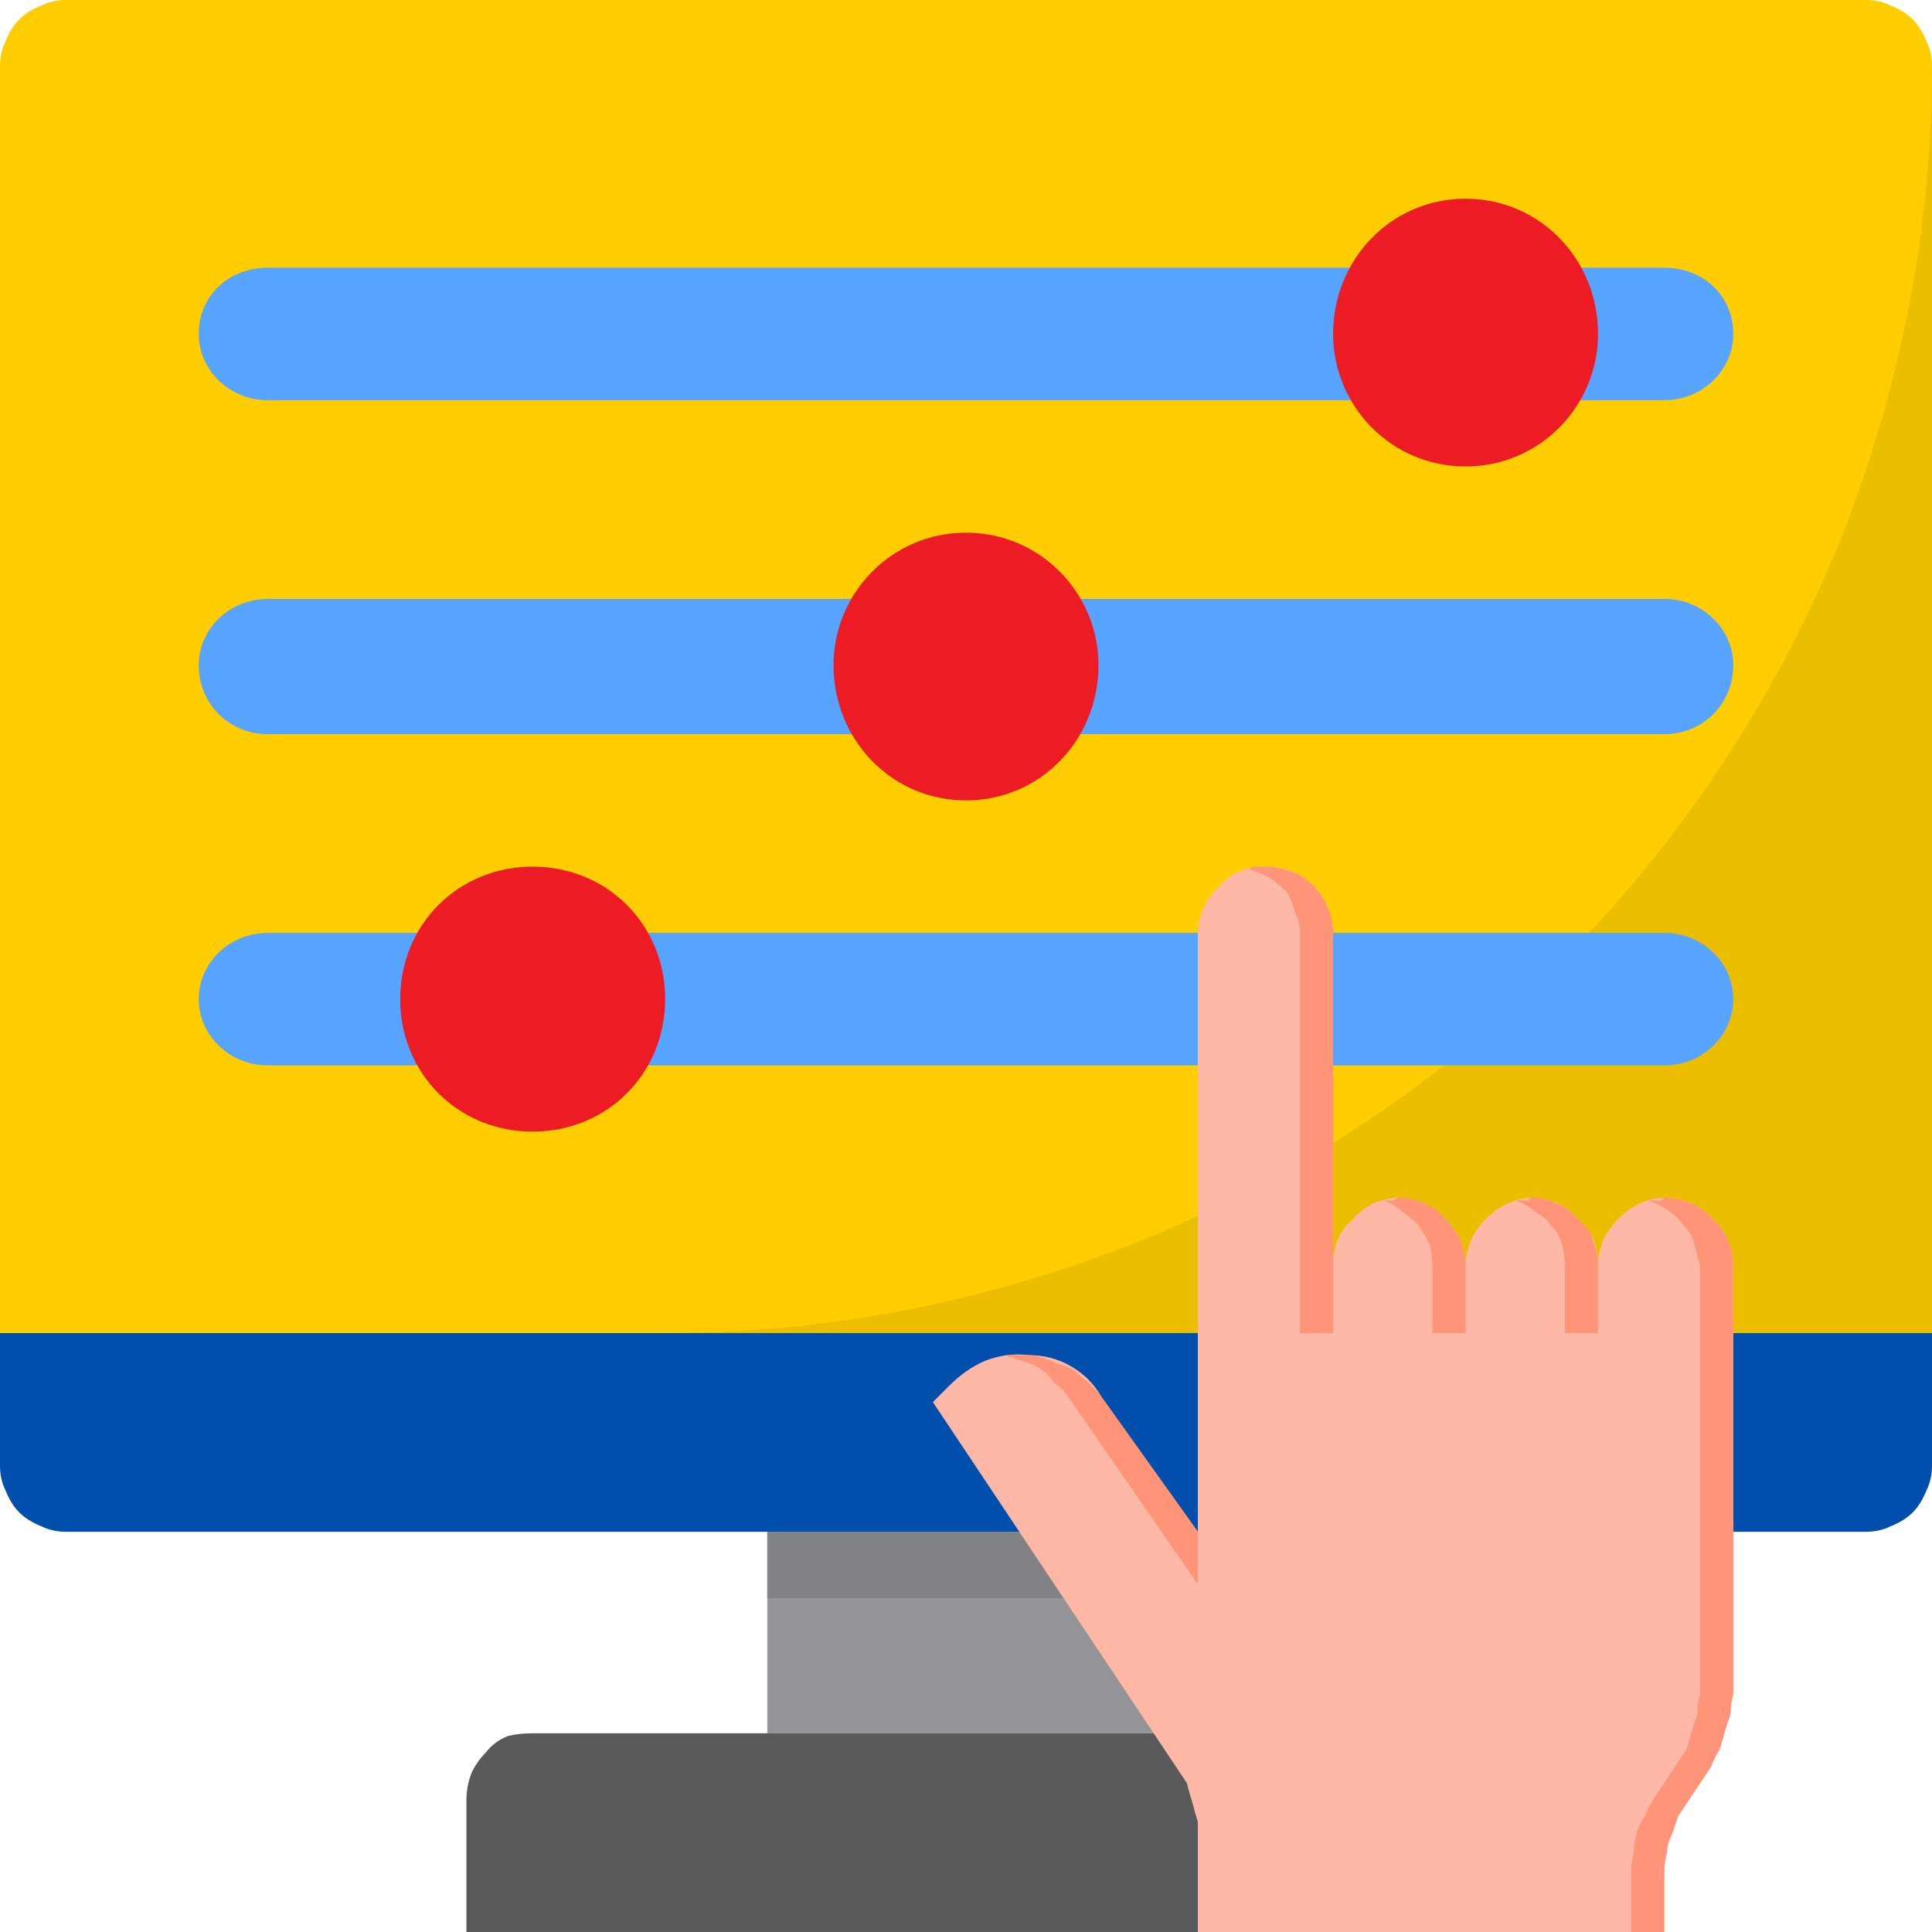 <svg xmlns="http://www.w3.org/2000/svg" viewBox="0 0 70 70" width="70" height="70"><style>.a{fill:#ffcd00}.b{fill:#ebbf00}.c{fill:#004fac}.d{fill:#939598}.e{fill:#58595b}.f{fill:#808285}.g{fill:#57a4ff}.h{fill:#ffb8a5}.i{fill:#ff9478}.j{fill:#ed1c24}</style><path class="a" d="m70 2.4v45.9h-70v-45.9q0-0.5 0.2-0.9 0.2-0.5 0.5-0.8 0.3-0.3 0.8-0.5 0.4-0.2 0.9-0.2h65.2q0.5 0 0.9 0.2 0.5 0.2 0.8 0.5 0.3 0.3 0.5 0.8 0.2 0.4 0.2 0.9z"></path><path class="b" d="m24.1 48.3h45.9v-45.9c0 6-1.2 12-3.5 17.6-2.3 5.5-5.7 10.6-9.9 14.8-4.3 4.3-9.3 7.7-14.9 10-5.6 2.3-11.5 3.5-17.6 3.5z"></path><path class="c" d="m0 48.3v4.8q0 0.5 0.2 0.9 0.2 0.5 0.5 0.8 0.3 0.3 0.8 0.5 0.4 0.2 0.9 0.2h65.2q0.5 0 0.9-0.2 0.5-0.2 0.8-0.5 0.3-0.3 0.5-0.8 0.2-0.4 0.2-0.9v-4.8z"></path><path fill-rule="evenodd" class="d" d="m42.2 55.5v7.3h-14.4v-7.3z"></path><path class="e" d="m19.3 62.8q-0.5 0-0.9 0.1-0.5 0.2-0.8 0.6-0.3 0.3-0.5 0.7-0.2 0.5-0.2 1v4.8h36.2v-4.8q0-0.5-0.2-1-0.2-0.4-0.5-0.7-0.3-0.4-0.8-0.6-0.4-0.1-0.9-0.1z"></path><path fill-rule="evenodd" class="f" d="m42.2 55.5v2.4h-14.4v-2.4z"></path><path fill-rule="evenodd" class="g" d="m9.7 9.7h50.6c1.4 0 2.5 1 2.5 2.4 0 1.3-1.1 2.4-2.5 2.4h-50.6c-1.4 0-2.5-1.1-2.5-2.4 0-1.4 1.1-2.4 2.5-2.4z"></path><path fill-rule="evenodd" class="g" d="m9.7 21.7h50.6c1.4 0 2.5 1.1 2.5 2.4 0 1.4-1.1 2.5-2.5 2.5h-50.6c-1.4 0-2.5-1.1-2.5-2.5 0-1.3 1.1-2.4 2.5-2.4z"></path><path fill-rule="evenodd" class="g" d="m9.7 33.8h50.6c1.4 0 2.5 1.1 2.5 2.4 0 1.3-1.1 2.4-2.5 2.4h-50.6c-1.4 0-2.5-1.1-2.5-2.4 0-1.3 1.1-2.4 2.5-2.4z"></path><path class="h" d="m60.3 43.4q-0.4 0-0.9 0.2-0.4 0.2-0.8 0.6-0.3 0.3-0.5 0.7-0.2 0.5-0.2 1c0-0.7-0.2-1.3-0.7-1.7-0.4-0.5-1-0.8-1.7-0.8-0.6 0-1.2 0.3-1.7 0.8-0.4 0.4-0.7 1-0.7 1.7 0-0.7-0.3-1.3-0.7-1.7-0.5-0.5-1.1-0.8-1.7-0.8-0.7 0-1.3 0.3-1.7 0.8-0.5 0.4-0.7 1-0.7 1.7v-12.1c0-0.6-0.3-1.3-0.7-1.7-0.5-0.5-1.1-0.7-1.7-0.7-0.7 0-1.3 0.2-1.7 0.7-0.5 0.4-0.8 1.1-0.8 1.7v21.7l-3.5-4.9q-0.4-0.7-1.1-1.1-0.7-0.4-1.5-0.4-0.8-0.1-1.6 0.2-0.7 0.3-1.3 0.9l-0.6 0.6 8.8 13.2q0.2 0.3 0.4 0.6 0.1 0.4 0.2 0.7 0.1 0.4 0.2 0.7 0 0.4 0 0.7v3.3h16.9v-2.2q0-0.3 0.1-0.7 0-0.3 0.2-0.7 0.1-0.3 0.2-0.6 0.2-0.3 0.4-0.6l0.8-1.2q0.1-0.3 0.3-0.6 0.1-0.3 0.2-0.7 0.1-0.3 0.2-0.6 0-0.4 0.1-0.7v-15.5q0-0.5-0.2-1-0.2-0.4-0.5-0.7-0.4-0.4-0.8-0.6-0.5-0.2-1-0.2z"></path><path class="i" d="m38.7 50.6l4.7 6.8v-1.9l-3.5-4.9q-0.3-0.4-0.7-0.7-0.4-0.4-0.9-0.5-0.4-0.2-0.9-0.3-0.5 0-1 0 0.3 0.1 0.6 0.2 0.4 0.1 0.7 0.3 0.3 0.2 0.5 0.5 0.3 0.2 0.5 0.5z"></path><path class="i" d="m57.9 45.9q0-0.5-0.2-1-0.1-0.4-0.5-0.7-0.3-0.4-0.8-0.6-0.4-0.2-0.9-0.2-0.1 0-0.1 0.1-0.1 0-0.2 0-0.1 0-0.1 0-0.1 0-0.2 0 0.4 0.1 0.7 0.4 0.4 0.2 0.6 0.5 0.3 0.3 0.4 0.7 0.1 0.4 0.1 0.8v2.4h1.2z"></path><path class="i" d="m53.1 45.9q0-0.5-0.2-1-0.2-0.4-0.5-0.7-0.3-0.4-0.8-0.6-0.4-0.2-0.9-0.2-0.1 0-0.2 0.1 0 0-0.1 0-0.1 0-0.2 0 0 0-0.1 0 0.4 0.1 0.7 0.4 0.3 0.2 0.6 0.5 0.2 0.3 0.4 0.7 0.1 0.4 0.1 0.8v2.4h1.2z"></path><path class="i" d="m48.3 33.8v14.5h-1.2v-14.5q0-0.4-0.2-0.8-0.1-0.4-0.3-0.7-0.3-0.3-0.6-0.5-0.4-0.2-0.7-0.3 0-0.1 0.1-0.1 0.1 0 0.2 0 0 0 0.1 0 0.1 0 0.2 0 0.4 0 0.9 0.2 0.4 0.1 0.8 0.5 0.3 0.3 0.5 0.8 0.2 0.4 0.2 0.9z"></path><path class="i" d="m60.3 43.4q0 0-0.1 0.1-0.1 0-0.2 0 0 0-0.1 0-0.1 0-0.2 0 0.4 0.1 0.8 0.4 0.3 0.2 0.5 0.5 0.3 0.3 0.4 0.7 0.1 0.4 0.2 0.8v15.5q-0.1 0.3-0.1 0.7-0.1 0.3-0.2 0.6-0.1 0.4-0.2 0.7-0.2 0.3-0.4 0.6l-0.8 1.2q-0.2 0.3-0.3 0.6-0.2 0.3-0.3 0.6-0.1 0.4-0.1 0.7-0.1 0.4-0.1 0.7v2.2h1.2v-2.2q0-0.3 0.1-0.7 0-0.3 0.2-0.7 0.1-0.3 0.2-0.6 0.2-0.3 0.4-0.6l0.8-1.2q0.1-0.3 0.3-0.6 0.1-0.3 0.2-0.7 0.1-0.3 0.2-0.6 0-0.4 0.1-0.7v-15.5q0-0.5-0.2-1-0.2-0.4-0.5-0.7-0.4-0.4-0.8-0.6-0.5-0.2-1-0.2z"></path><path fill-rule="evenodd" class="j" d="m53.1 16.9c-2.7 0-4.8-2.2-4.8-4.8 0-2.7 2.1-4.9 4.8-4.9 2.7 0 4.8 2.2 4.8 4.9 0 2.6-2.1 4.8-4.8 4.8z"></path><path fill-rule="evenodd" class="j" d="m35 29c-2.7 0-4.8-2.2-4.8-4.9 0-2.6 2.1-4.8 4.8-4.8 2.7 0 4.8 2.2 4.8 4.8 0 2.7-2.1 4.9-4.8 4.9z"></path><path fill-rule="evenodd" class="j" d="m19.3 41c-2.7 0-4.8-2.1-4.8-4.8 0-2.7 2.1-4.8 4.8-4.8 2.7 0 4.8 2.1 4.8 4.8 0 2.7-2.1 4.8-4.8 4.8z"></path></svg>